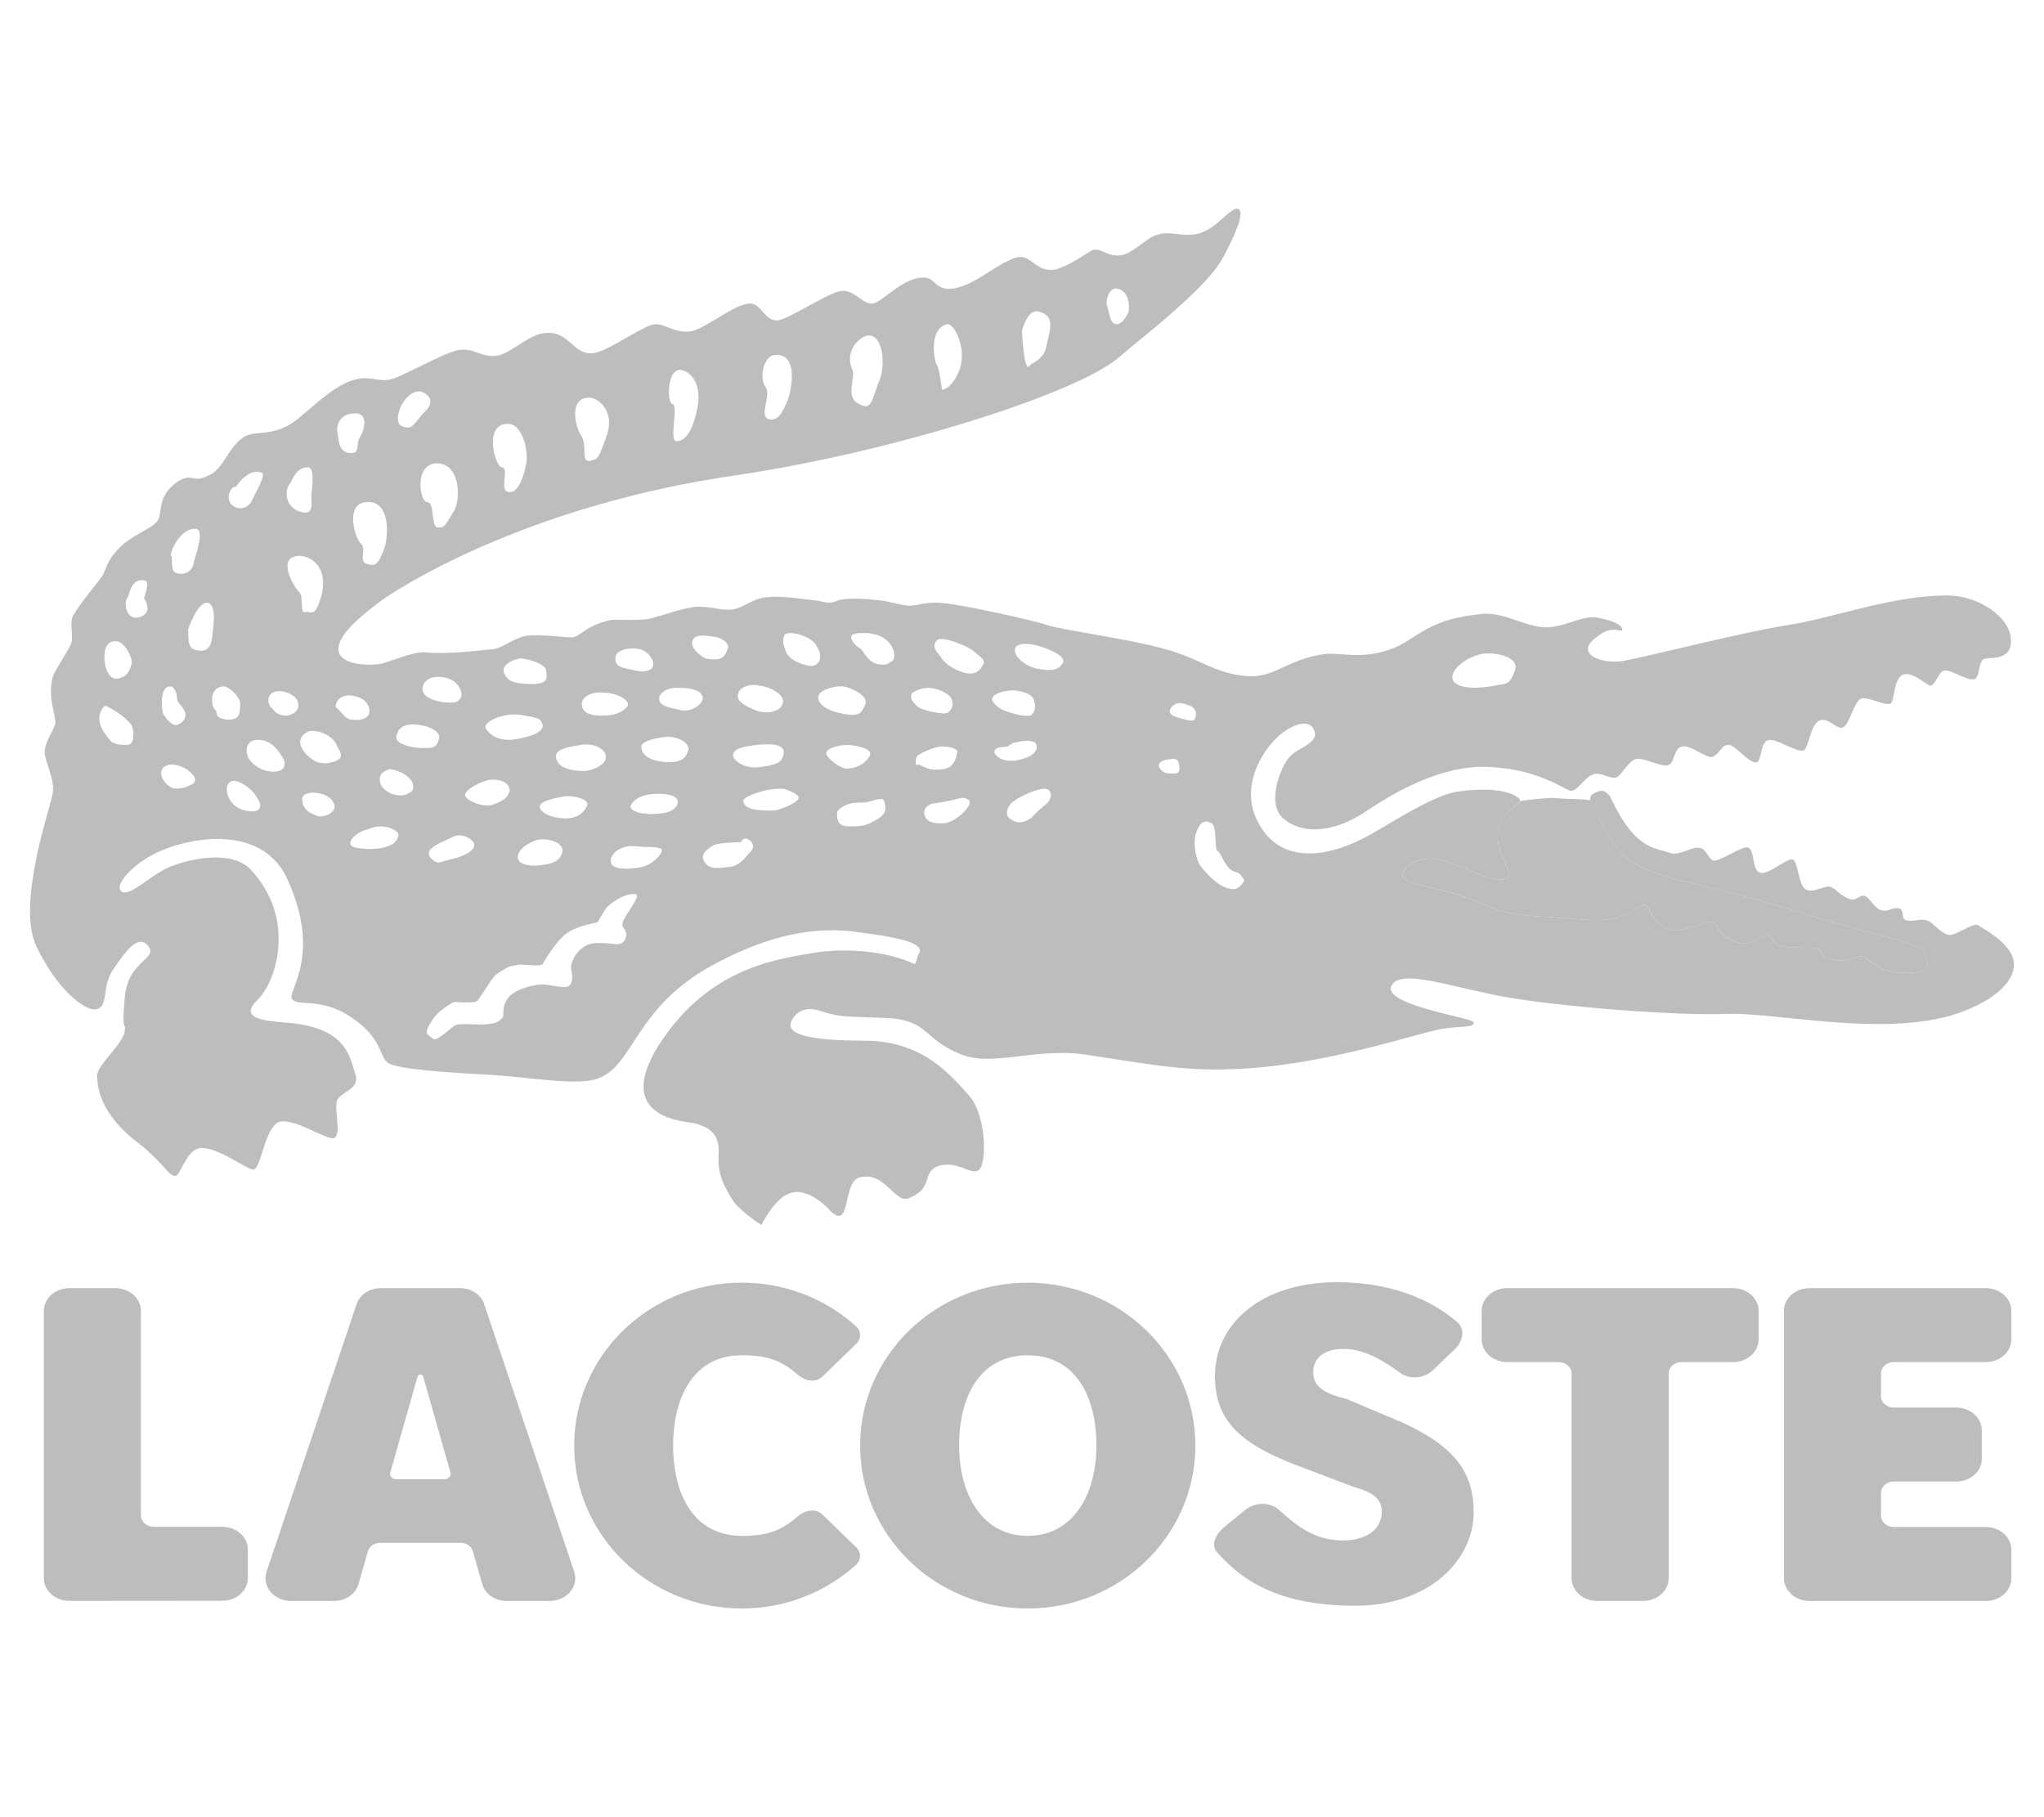 <?xml version="1.0" encoding="UTF-8"?> <svg xmlns="http://www.w3.org/2000/svg" width="72" height="64" viewBox="0 0 72 64" fill="none"><g clip-path="url(#clip0_12_19)"><path fill-rule="evenodd" clip-rule="evenodd" d="M54.7 28.101C54.48 28.101 53.886 28.157 53.541 28.212C53.478 28.38 52.57 28.742 52.789 29.744C52.945 30.357 53.29 30.803 53.133 30.914C52.695 31.137 52.069 30.747 51.505 30.552C50.941 30.301 50.065 29.967 49.5 30.608C48.998 31.221 50.722 31.137 52.194 31.833C53.291 32.335 54.043 32.223 55.797 32.391C57.551 32.501 57.645 31.833 57.926 31.861C58.178 31.917 58.084 32.529 58.898 32.752C59.274 32.836 60.12 32.418 60.276 32.474C60.527 32.501 60.527 32.948 61.122 33.17C61.78 33.337 61.968 33.003 62.187 32.92C62.375 32.836 62.407 33.254 62.782 33.337C63.158 33.393 63.722 33.365 64.004 33.393C64.223 33.477 64.004 33.727 64.631 33.811C65.194 33.895 65.383 33.616 65.664 33.699C65.884 33.783 66.166 34.34 67.356 34.257C68.108 34.201 67.921 33.783 67.732 33.477C67.512 33.17 65.884 32.92 63.252 32.084C58.804 30.719 57.614 31.054 56.674 29.438C56.298 28.77 56.08 28.407 56.017 28.185C55.765 28.129 55.295 28.157 54.7 28.101Z" fill="#BDBDBD"></path><path fill-rule="evenodd" clip-rule="evenodd" d="M69.674 32.585C69.485 32.474 68.859 33.004 68.609 32.92C68.326 32.836 68.107 32.502 67.888 32.418C67.606 32.335 67.449 32.474 67.168 32.418C66.948 32.391 67.105 32.084 66.916 32C66.665 31.917 66.54 32.139 66.258 32.056C66.039 32 65.882 31.639 65.694 31.555C65.475 31.499 65.413 31.749 65.162 31.666C64.817 31.555 64.723 31.332 64.504 31.248C64.316 31.137 63.909 31.471 63.627 31.332C63.345 31.221 63.345 30.357 63.157 30.273C62.938 30.19 62.248 30.886 61.966 30.719C61.715 30.608 61.81 29.967 61.59 29.855C61.402 29.744 60.557 30.385 60.337 30.301C60.15 30.217 60.117 29.883 59.836 29.855C59.585 29.828 59.146 30.134 58.865 30.05C58.301 29.855 57.611 29.939 56.766 28.157C56.672 27.934 56.484 27.794 56.296 27.878C55.795 28.045 55.983 28.212 56.672 29.438C57.611 31.053 58.802 30.719 63.25 32.084C65.881 32.92 67.51 33.17 67.729 33.477C67.918 33.783 68.106 34.2 67.353 34.256C66.163 34.34 65.881 33.783 65.662 33.699C65.38 33.615 65.192 33.894 64.629 33.811C64.002 33.727 64.221 33.477 64.002 33.393C63.719 33.365 63.155 33.393 62.78 33.337C62.404 33.254 62.373 32.836 62.185 32.919C61.966 33.003 61.777 33.337 61.119 33.17C60.525 32.947 60.525 32.501 60.274 32.473C60.117 32.417 59.271 32.836 58.896 32.752C58.081 32.529 58.175 31.917 57.924 31.861C57.642 31.833 57.549 32.501 55.794 32.39C54.041 32.223 53.288 32.334 52.192 31.833C50.719 31.137 48.996 31.22 49.497 30.608C50.062 29.967 50.939 30.301 51.502 30.552C52.067 30.747 52.693 31.137 53.131 30.914C53.288 30.802 52.943 30.357 52.787 29.744C52.568 28.658 53.633 28.324 53.539 28.157C53.382 27.961 52.787 27.683 51.346 27.878C50.375 28.017 48.495 29.326 48.025 29.521C47.555 29.772 45.614 30.691 44.548 29.326C43.483 27.934 44.454 26.513 44.893 26.068C45.3 25.622 45.989 25.288 46.239 25.622C46.584 26.151 45.77 26.291 45.425 26.653C45.111 27.015 44.611 28.241 45.174 28.798C45.77 29.355 46.866 29.41 48.119 28.575C49.153 27.879 50.844 26.904 52.504 27.015C54.196 27.098 55.073 27.795 55.324 27.851C55.575 27.879 55.794 27.378 56.138 27.266C56.389 27.182 56.733 27.461 56.952 27.377C57.14 27.266 57.36 26.82 57.61 26.736C57.893 26.653 58.582 27.07 58.801 26.931C58.989 26.848 58.958 26.319 59.271 26.291C59.584 26.235 60.117 26.736 60.336 26.653C60.618 26.514 60.618 26.235 60.9 26.235C61.119 26.235 61.621 26.904 61.872 26.848C62.059 26.82 61.997 26.152 62.279 26.068C62.56 25.984 63.281 26.514 63.532 26.43C63.719 26.347 63.751 25.538 64.095 25.372C64.409 25.26 64.722 25.706 64.91 25.622C65.161 25.538 65.317 24.619 65.6 24.592C65.85 24.564 66.351 24.842 66.57 24.787C66.758 24.759 66.664 23.923 67.04 23.756C67.417 23.645 67.886 24.174 68.012 24.146C68.2 24.091 68.294 23.645 68.482 23.617C68.701 23.561 69.265 23.979 69.547 23.923C69.766 23.84 69.673 23.227 69.923 23.199C70.111 23.143 70.894 23.282 70.831 22.503C70.8 21.723 69.673 20.971 68.608 20.971C66.665 20.971 64.723 21.723 63.062 22.001C61.403 22.252 57.988 23.143 57.142 23.283C56.296 23.394 55.482 22.976 56.233 22.447C56.829 21.945 57.142 22.335 57.142 22.169C57.142 22.001 56.766 21.834 56.233 21.75C55.669 21.667 55.012 22.169 54.291 22.085C53.571 22.001 52.851 21.5 52.068 21.639C50.157 21.834 49.875 22.587 48.904 22.892C47.933 23.227 47.212 22.976 46.679 23.032C45.364 23.199 44.894 23.895 43.923 23.811C42.764 23.728 42.2 23.143 40.947 22.836C39.756 22.502 37.47 22.196 36.937 22.029C36.374 21.834 33.899 21.304 33.304 21.249C32.646 21.165 32.333 21.332 32.051 21.332C31.737 21.332 31.33 21.165 30.891 21.137C30.484 21.081 29.826 21.054 29.545 21.137C29.295 21.249 29.202 21.249 28.857 21.166C28.575 21.138 27.541 20.971 27.103 21.027C26.476 21.055 26.225 21.416 25.756 21.472C25.317 21.5 24.879 21.305 24.378 21.389C23.877 21.472 23.469 21.639 23.031 21.75C22.624 21.89 21.872 21.806 21.527 21.834C20.588 22.029 20.462 22.447 20.118 22.447C19.804 22.447 18.677 22.28 18.332 22.447C17.956 22.586 17.643 22.837 17.361 22.864C17.017 22.892 15.764 23.06 14.98 22.976C14.542 22.948 13.79 23.282 13.477 23.366C13.101 23.449 12.224 23.449 11.973 23.06C11.722 22.586 12.411 21.89 13.571 21.054C14.354 20.525 18.771 17.767 25.944 16.737C31.552 15.902 38.098 13.812 39.477 12.531C40.072 12.002 42.484 10.191 43.079 9.077C43.674 7.963 43.861 7.323 43.548 7.35C43.236 7.434 42.86 8.019 42.264 8.214C41.7 8.381 41.199 8.103 40.761 8.27C40.354 8.381 39.884 8.966 39.446 8.994C38.976 9.049 38.788 8.687 38.442 8.826C38.098 9.049 37.535 9.412 37.158 9.495C36.375 9.606 36.344 8.799 35.623 9.133C34.871 9.467 34.339 10.024 33.588 10.163C32.898 10.247 32.992 9.774 32.522 9.774C31.77 9.774 31.05 10.693 30.705 10.693C30.361 10.693 30.079 10.191 29.64 10.247C29.233 10.275 27.949 11.139 27.448 11.278C26.915 11.362 26.821 10.637 26.382 10.693C25.85 10.721 24.879 11.557 24.346 11.668C23.782 11.752 23.469 11.418 23.093 11.418C22.718 11.418 21.558 12.281 20.994 12.421C20.18 12.588 20.117 11.669 19.24 11.724C18.614 11.752 17.956 12.505 17.455 12.532C16.922 12.588 16.703 12.226 16.108 12.337C15.45 12.504 14.166 13.284 13.727 13.368C13.32 13.451 13.007 13.229 12.505 13.368C11.565 13.618 10.689 14.733 10.093 15.011C9.436 15.345 8.966 15.178 8.621 15.373C7.994 15.763 7.9 16.543 7.305 16.766C6.773 17.017 6.804 16.654 6.302 16.933C5.457 17.49 5.77 18.103 5.52 18.381C5.269 18.66 4.58 18.882 4.173 19.328C3.765 19.746 3.765 19.997 3.608 20.276C3.421 20.554 2.7 21.39 2.544 21.752C2.45 22.113 2.638 22.503 2.45 22.781C2.325 23.032 2.043 23.45 1.887 23.756C1.636 24.48 1.981 25.204 1.949 25.483C1.887 25.733 1.573 26.151 1.573 26.486C1.573 26.82 1.949 27.461 1.855 27.962C1.761 28.463 0.602 31.778 1.26 33.282C1.981 34.841 3.046 35.677 3.421 35.538C3.828 35.426 3.578 34.758 3.985 34.146C4.392 33.56 4.862 32.837 5.238 33.337C5.551 33.811 4.486 33.811 4.392 35.176C4.267 36.484 4.455 35.928 4.392 36.318C4.361 36.736 3.421 37.515 3.421 37.877C3.421 38.267 3.515 39.242 4.893 40.273C5.739 40.941 5.927 41.387 6.146 41.415C6.334 41.471 6.522 40.634 6.929 40.467C7.493 40.244 8.715 41.219 8.934 41.192C9.216 41.108 9.31 39.771 9.811 39.52C10.313 39.325 11.534 40.189 11.785 40.078C12.035 39.91 11.753 39.075 11.879 38.741C12.035 38.434 12.725 38.351 12.505 37.794C12.317 37.236 12.223 36.15 10 36.011C9.341 35.955 8.433 35.872 9.028 35.259C9.718 34.646 10.469 32.39 8.84 30.636C8.151 29.883 6.585 30.301 6.146 30.468C5.363 30.719 4.58 31.639 4.267 31.388C3.985 31.137 4.893 30.107 6.303 29.744C7.681 29.354 9.436 29.438 10.125 30.97C11.346 33.643 10.125 34.897 10.282 35.176C10.469 35.454 11.158 35.148 12.129 35.677C13.508 36.484 13.32 37.181 13.664 37.432C13.977 37.654 15.638 37.766 17.173 37.849C18.739 37.933 20.462 38.295 21.182 37.933C22.341 37.404 22.435 35.426 25.129 33.977C26.476 33.254 28.261 32.529 30.266 32.836C32.49 33.114 32.522 33.393 32.334 33.643C32.302 33.783 32.24 33.977 32.209 33.95C31.143 33.449 29.609 33.393 28.669 33.56C27.29 33.783 24.941 34.117 23.218 36.791C21.526 39.465 24.252 39.493 24.534 39.576C24.847 39.688 25.348 39.827 25.317 40.607C25.254 41.387 25.536 41.832 25.849 42.334C26.225 42.779 26.821 43.141 26.821 43.141C26.821 43.141 27.259 42.25 27.761 42.055C28.262 41.805 28.857 42.25 29.139 42.529C30.016 43.532 29.64 41.665 30.267 41.471C31.175 41.22 31.519 42.418 32.021 42.195C32.929 41.833 32.428 41.276 33.086 41.053C33.775 40.885 34.183 41.388 34.464 41.22C34.777 41.025 34.746 39.299 34.151 38.602C33.493 37.878 32.522 36.652 30.454 36.652C28.418 36.652 27.761 36.402 27.854 36.039C27.948 35.677 28.355 35.426 28.857 35.594C29.64 35.844 29.734 35.788 30.987 35.844C32.803 35.873 32.396 36.568 33.9 37.153C35.028 37.571 36.5 36.874 38.317 37.153C40.165 37.432 41.7 37.738 43.391 37.654C46.587 37.571 50.127 36.318 50.816 36.234C51.537 36.123 51.913 36.206 51.913 36.011C51.913 35.844 48.811 35.426 48.999 34.758C49.25 34.118 50.722 34.647 52.758 35.065C54.794 35.455 59.148 35.788 60.84 35.706C62.657 35.678 65.758 36.402 68.295 35.873C69.58 35.594 70.801 34.897 70.927 34.118C71.084 33.337 69.924 32.752 69.674 32.585ZM52.194 23.032C52.695 22.948 53.572 23.143 53.353 23.644C53.165 24.146 53.072 24.062 52.664 24.146C52.257 24.229 51.411 24.313 51.192 23.978C51.003 23.644 51.63 23.143 52.194 23.032ZM39.445 10.191C39.758 10.331 39.79 10.721 39.758 10.972C39.664 11.194 39.508 11.417 39.351 11.417C39.1 11.417 39.1 11.111 39.007 10.804C38.912 10.553 39.1 10.024 39.445 10.191ZM36.563 10.971C37.221 11.11 36.971 11.64 36.845 12.252C36.751 12.67 36.344 12.782 36.281 12.865C36.062 13.227 35.999 11.64 35.999 11.64C35.999 11.64 36.187 10.888 36.563 10.971ZM33.368 11.417C33.619 11.389 34.057 12.253 33.806 13.005C33.525 13.729 33.18 13.729 33.18 13.729C33.18 13.729 33.086 12.921 32.992 12.838C32.898 12.698 32.71 11.556 33.368 11.417ZM30.486 11.835C31.082 11.64 31.238 12.838 30.956 13.45C30.705 14.091 30.705 14.481 30.267 14.23C29.734 14.007 30.173 13.228 30.016 13.005C29.828 12.614 29.985 12.058 30.486 11.835ZM27.291 12.504C28.043 12.42 27.948 13.478 27.761 14.063C27.541 14.592 27.385 14.843 27.072 14.76C26.727 14.648 27.166 13.951 26.978 13.645C26.727 13.367 26.884 12.531 27.291 12.504ZM24.002 13.032C24.44 13.116 24.754 13.701 24.534 14.509C24.346 15.344 24.064 15.539 23.814 15.539C23.563 15.539 23.908 14.23 23.688 14.23C23.5 14.23 23.469 12.949 24.002 13.032ZM20.775 14.007C21.057 14.007 21.684 14.481 21.37 15.344C21.057 16.235 21.057 16.152 20.775 16.235C20.462 16.291 20.681 15.706 20.493 15.372C20.274 15.093 19.992 13.979 20.775 14.007ZM17.862 14.927C18.426 14.899 18.645 15.957 18.52 16.402C18.426 16.848 18.238 17.406 17.893 17.322C17.58 17.266 17.956 16.459 17.674 16.459C17.455 16.458 17.016 14.954 17.862 14.927ZM16.014 17.962C15.638 18.575 15.669 18.575 15.419 18.575C15.168 18.575 15.325 17.684 15.043 17.684C14.792 17.684 14.573 16.375 15.356 16.319C16.202 16.291 16.233 17.517 16.014 17.962ZM14.761 13.784C14.949 13.784 15.419 14.063 14.98 14.481C14.573 14.898 14.542 15.177 14.166 15.01C13.79 14.899 14.165 13.812 14.761 13.784ZM4.11 22.586C4.36 22.586 4.674 23.143 4.643 23.366C4.58 23.533 4.549 23.812 4.173 23.895C3.828 23.978 3.703 23.478 3.703 23.394C3.672 23.283 3.578 22.53 4.11 22.586ZM4.486 26.235C4.298 26.235 4.079 26.235 3.922 26.124C3.828 25.984 3.202 25.427 3.672 24.87C3.703 24.787 4.486 25.26 4.643 25.566C4.737 25.789 4.737 26.235 4.486 26.235ZM5.144 21.583C5.05 21.722 4.799 21.806 4.643 21.722C4.392 21.583 4.392 21.137 4.486 21.054C4.549 21.026 4.58 20.358 5.081 20.441C5.332 20.469 5.05 21.026 5.081 21.082C5.144 21.166 5.269 21.472 5.144 21.583ZM26.006 24.424C26.038 24.229 26.382 24.062 26.727 24.146C27.166 24.174 27.667 24.508 27.573 24.759C27.542 25.009 27.072 25.204 26.602 25.009C26.194 24.842 25.913 24.675 26.006 24.424ZM26.633 26.235C26.915 26.207 27.667 26.151 27.604 26.513C27.573 26.847 27.385 26.931 26.79 27.015C26.194 27.098 25.819 26.764 25.819 26.597C25.85 26.319 26.32 26.291 26.633 26.235ZM25.067 22.419C25.411 22.419 25.724 22.669 25.63 22.864C25.537 23.06 25.505 23.31 24.879 23.199C24.66 23.115 24.378 22.837 24.378 22.669C24.378 22.335 24.754 22.363 25.067 22.419ZM21.684 23.115C21.746 22.837 22.341 22.781 22.623 22.892C22.937 23.032 23.125 23.394 22.937 23.561C22.718 23.7 22.498 23.645 22.122 23.561C21.746 23.477 21.653 23.394 21.684 23.115ZM21.276 24.397C21.746 24.397 22.31 24.703 22.059 24.926C21.871 25.093 21.684 25.204 21.182 25.204C20.681 25.204 20.493 25.037 20.493 24.787C20.493 24.564 20.806 24.341 21.276 24.397ZM20.462 26.235C20.994 26.151 21.37 26.43 21.339 26.68C21.339 26.931 20.869 27.154 20.556 27.154C20.18 27.154 19.648 27.07 19.585 26.68C19.522 26.346 20.18 26.291 20.462 26.235ZM19.021 28.463C18.927 28.212 19.585 28.101 19.898 28.045C20.18 28.017 20.775 28.129 20.681 28.379C20.588 28.574 20.399 28.825 19.898 28.825C19.397 28.797 19.115 28.658 19.021 28.463ZM19.804 30.023C19.71 30.385 19.334 30.44 19.052 30.468C18.739 30.524 18.238 30.468 18.238 30.19C18.238 29.883 18.677 29.661 18.927 29.577C19.429 29.494 19.898 29.744 19.804 30.023ZM18.426 23.199C18.613 23.227 19.209 23.366 19.24 23.616C19.24 23.811 19.397 24.09 18.739 24.09C18.144 24.09 17.893 24.006 17.768 23.728C17.58 23.394 18.238 23.143 18.426 23.199ZM18.332 25.176C18.958 25.288 19.052 25.288 19.115 25.538C19.146 25.789 18.677 25.956 18.144 26.04C17.58 26.123 17.267 25.9 17.11 25.65C17.016 25.427 17.706 25.093 18.332 25.176ZM17.267 27.46C17.58 27.432 17.956 27.544 17.956 27.85C17.893 28.101 17.706 28.212 17.392 28.324C17.11 28.463 16.484 28.24 16.39 28.045C16.295 27.85 16.922 27.516 17.267 27.46ZM16.703 29.772C16.703 30.023 16.139 30.217 15.857 30.273C15.638 30.301 15.45 30.468 15.262 30.301C15.043 30.134 15.074 29.967 15.23 29.855C15.324 29.744 15.92 29.494 16.045 29.438C16.295 29.354 16.734 29.577 16.703 29.772ZM15.419 23.839C15.92 23.839 16.139 24.09 16.233 24.313C16.296 24.508 16.233 24.619 16.108 24.703C16.014 24.786 15.45 24.758 15.137 24.591C14.698 24.397 14.855 23.839 15.419 23.839ZM12.913 17.684C13.602 17.628 13.727 18.464 13.57 19.216C13.32 19.94 13.226 19.94 12.913 19.857C12.631 19.773 12.913 19.355 12.725 19.16C12.505 18.993 12.129 17.712 12.913 17.684ZM12.411 14.564C13.038 14.481 12.819 15.177 12.693 15.372C12.505 15.623 12.725 15.985 12.317 15.957C11.879 15.902 11.941 15.428 11.879 15.177C11.847 14.899 12.036 14.592 12.411 14.564ZM10.188 17.071C10.313 16.904 10.407 16.486 10.814 16.459C11.095 16.403 11.002 17.099 10.97 17.433C10.97 17.767 11.065 18.186 10.563 18.018C10.031 17.851 10.031 17.266 10.188 17.071ZM8.245 17.154C8.339 17.154 8.339 17.099 8.339 17.099C8.339 17.099 8.777 16.458 9.216 16.653C9.404 16.681 8.934 17.489 8.872 17.628C8.778 17.851 8.464 18.018 8.182 17.795C7.901 17.545 8.151 17.154 8.245 17.154ZM6.93 18.631C7.18 18.714 6.93 19.439 6.835 19.773C6.804 20.107 6.522 20.274 6.24 20.19C5.958 20.163 6.115 19.577 6.021 19.577C5.958 19.522 6.334 18.547 6.93 18.631ZM6.021 24.174C6.209 24.229 6.24 24.564 6.24 24.619C6.24 24.759 6.428 24.842 6.522 25.093C6.585 25.288 6.428 25.483 6.209 25.538C5.959 25.538 5.739 25.12 5.739 25.12C5.739 25.176 5.551 24.146 6.021 24.174ZM6.804 27.599C6.616 27.711 6.397 27.794 6.115 27.766C5.833 27.683 5.52 27.265 5.771 27.015C6.021 26.82 6.397 26.987 6.585 27.098C6.773 27.238 6.992 27.46 6.804 27.599ZM6.898 22.892C6.522 22.837 6.679 22.196 6.616 22.196C6.616 22.196 6.992 21.055 7.368 21.249C7.65 21.416 7.494 22.169 7.462 22.53C7.399 22.864 7.212 22.976 6.898 22.892ZM7.587 25.009C7.462 24.953 7.305 24.229 7.869 24.174C8.088 24.174 8.464 24.563 8.464 24.786C8.433 25.037 8.527 25.371 7.994 25.343C7.494 25.288 7.681 25.037 7.587 25.009ZM8.934 28.575C8.747 28.575 8.37 28.547 8.151 28.24C7.963 28.017 7.901 27.628 8.151 27.516C8.339 27.432 8.84 27.711 9.06 28.101C9.31 28.463 9.06 28.575 8.934 28.575ZM9.592 27.182C9.341 27.154 9.06 27.07 8.84 26.82C8.621 26.597 8.621 26.124 8.966 26.068C9.498 25.984 9.811 26.402 10 26.764C10.125 27.154 9.749 27.182 9.592 27.182ZM10.093 25.204C9.842 25.204 9.718 25.12 9.592 24.953C9.404 24.842 9.341 24.341 9.842 24.341C10.093 24.341 10.469 24.508 10.5 24.759C10.563 25.037 10.313 25.176 10.093 25.204ZM10.563 19.578C10.908 19.578 11.535 19.912 11.346 20.887C11.095 21.834 10.97 21.5 10.751 21.555C10.563 21.639 10.689 21.026 10.563 20.887C10.313 20.636 9.718 19.578 10.563 19.578ZM11.19 28.742C10.97 28.658 10.689 28.547 10.657 28.24C10.563 27.962 10.908 27.878 11.19 27.934C11.534 27.962 11.785 28.212 11.785 28.408C11.785 28.658 11.377 28.797 11.19 28.742ZM11.785 26.82C11.628 26.847 11.534 26.931 11.19 26.847C10.877 26.736 10.219 26.124 10.814 25.789C11.002 25.65 11.722 25.817 11.879 26.29C12.129 26.68 11.973 26.736 11.785 26.82ZM11.847 24.926C11.753 24.842 11.941 24.397 12.443 24.508C12.913 24.592 13.038 24.87 13.007 25.12C12.913 25.371 12.599 25.371 12.348 25.343C12.129 25.288 11.973 25.009 11.847 24.926ZM13.727 29.772C13.57 29.855 13.226 29.939 12.756 29.883C12.348 29.855 12.255 29.744 12.411 29.521C12.599 29.326 12.725 29.271 13.101 29.159C13.476 29.02 13.915 29.187 14.009 29.326C14.103 29.438 13.915 29.744 13.727 29.772ZM14.353 27.961C14.103 28.101 13.57 27.961 13.414 27.627C13.289 27.265 13.508 27.181 13.696 27.098C13.915 27.07 14.447 27.293 14.542 27.599C14.573 27.794 14.573 27.85 14.353 27.961ZM14.855 26.346C14.635 26.346 13.821 26.235 13.978 25.873C14.071 25.483 14.542 25.483 14.792 25.538C14.949 25.538 15.607 25.733 15.45 26.067C15.356 26.43 15.074 26.319 14.855 26.346ZM22.059 32.919C22.059 33.114 21.934 33.254 21.746 33.254C21.527 33.254 20.901 33.114 20.587 33.337C20.274 33.532 20.086 33.894 20.117 34.145C20.18 34.34 20.18 34.647 20.024 34.73C19.898 34.841 19.303 34.647 19.052 34.674C18.833 34.674 18.05 34.841 17.862 35.204C17.643 35.538 17.8 35.788 17.674 35.873C17.549 36.011 17.361 36.067 17.173 36.067C16.985 36.123 16.139 36.011 16.014 36.123C15.826 36.234 15.356 36.736 15.23 36.568C15.074 36.402 14.855 36.485 15.262 35.873C15.45 35.594 15.951 35.288 16.014 35.288C16.045 35.288 16.672 35.343 16.797 35.26C16.922 35.148 17.298 34.479 17.455 34.34C18.082 33.894 18.05 34.062 18.238 33.977C18.426 33.95 19.053 34.062 19.115 33.95C19.209 33.783 19.585 33.17 19.898 32.919C20.306 32.585 20.964 32.529 21.058 32.473C21.088 32.39 21.245 32.167 21.34 32C21.465 31.833 22.029 31.415 22.404 31.499C22.592 31.554 21.935 32.334 21.935 32.501C21.871 32.669 22.059 32.697 22.059 32.919ZM22.529 30.552C22.059 30.636 21.558 30.608 21.527 30.385C21.464 30.218 21.621 29.967 21.934 29.856C22.216 29.744 22.497 29.828 22.717 29.828C22.905 29.828 23.375 29.828 23.312 29.967C23.281 30.106 22.999 30.468 22.529 30.552ZM23.187 28.658C22.655 28.714 22.154 28.575 22.216 28.38C22.31 28.157 22.623 27.962 23.093 27.962C23.563 27.934 23.877 28.045 23.877 28.24C23.877 28.408 23.688 28.63 23.187 28.658ZM24.252 26.402C24.159 26.736 23.97 26.82 23.626 26.847C23.281 26.847 22.592 26.764 22.592 26.291C22.592 26.068 23.312 25.956 23.469 25.956C23.626 25.9 24.284 26.068 24.252 26.402ZM24.754 24.619C24.691 24.87 24.284 25.093 23.97 25.009C23.626 24.926 23.187 24.87 23.219 24.592C23.219 24.424 23.5 24.174 24.002 24.229C24.534 24.229 24.785 24.424 24.754 24.619ZM26.414 30.023C26.288 30.134 26.132 30.44 25.756 30.524C25.411 30.552 24.973 30.691 24.785 30.301C24.691 30.106 24.847 29.939 25.129 29.772C25.348 29.661 26.1 29.661 26.1 29.661C26.1 29.661 26.194 29.438 26.382 29.577C26.57 29.689 26.57 29.883 26.414 30.023ZM27.291 28.547C26.977 28.547 26.225 28.574 26.194 28.24C26.1 28.101 26.601 27.934 26.915 27.85C27.29 27.767 27.541 27.767 27.666 27.795C27.791 27.85 28.136 27.962 28.136 28.101C28.137 28.24 27.573 28.491 27.291 28.547ZM27.698 22.976C27.573 22.697 27.542 22.447 27.667 22.335C27.886 22.196 28.638 22.447 28.763 22.753C28.951 23.032 28.951 23.366 28.638 23.45C28.325 23.477 27.792 23.227 27.698 22.976ZM28.825 24.592C28.763 24.341 29.327 24.146 29.703 24.174C30.016 24.229 30.58 24.508 30.486 24.787C30.361 25.093 30.298 25.176 30.016 25.176C29.734 25.176 28.857 25.009 28.825 24.592ZM29.108 26.569C29.045 26.346 29.609 26.235 29.828 26.235C30.016 26.235 30.862 26.346 30.612 26.652C30.455 26.931 30.11 27.07 29.828 27.07C29.609 27.07 29.202 26.764 29.108 26.569ZM30.799 28.909C30.486 29.104 30.267 29.104 29.891 29.104C29.546 29.104 29.483 28.909 29.483 28.658C29.483 28.463 29.828 28.324 29.985 28.296C30.173 28.24 30.392 28.296 30.58 28.24C30.705 28.212 30.705 28.212 30.893 28.157C31.05 28.129 31.144 28.101 31.175 28.324C31.238 28.547 31.144 28.742 30.799 28.909ZM31.426 23.283C31.269 23.366 31.269 23.45 30.956 23.394C30.58 23.366 30.392 22.865 30.298 22.837C30.172 22.781 29.89 22.503 30.015 22.363C30.172 22.252 30.862 22.252 31.175 22.503C31.551 22.781 31.551 23.199 31.426 23.283ZM32.115 24.424C32.209 24.341 32.428 24.229 32.71 24.229C32.992 24.229 33.368 24.397 33.493 24.564C33.588 24.759 33.588 24.926 33.399 25.093C33.274 25.204 32.428 25.009 32.303 24.87C32.115 24.703 32.052 24.564 32.115 24.424ZM32.334 26.931C32.241 27.015 32.209 26.736 32.334 26.597C32.522 26.485 32.929 26.291 33.18 26.291C33.399 26.291 33.775 26.346 33.713 26.513C33.681 26.68 33.619 27.098 33.118 27.098C32.616 27.154 32.428 26.903 32.334 26.931ZM33.305 28.992C32.898 29.02 32.616 28.964 32.554 28.658C32.522 28.38 32.836 28.296 32.898 28.296C32.929 28.296 33.274 28.24 33.368 28.212C33.588 28.212 33.963 27.962 34.151 28.212C34.245 28.38 33.713 28.909 33.305 28.992ZM34.652 23.366C34.589 23.478 34.464 23.812 33.994 23.7C33.524 23.561 33.305 23.366 33.18 23.199C33.086 23.032 32.741 22.781 33.023 22.531C33.18 22.419 33.9 22.67 34.245 22.893C34.527 23.143 34.684 23.199 34.652 23.366ZM34.965 24.564C35.06 24.397 35.435 24.313 35.718 24.313C35.999 24.341 36.375 24.424 36.437 24.703C36.501 24.953 36.437 25.037 36.344 25.176C36.188 25.288 35.623 25.12 35.404 25.037C35.153 24.953 34.871 24.675 34.965 24.564ZM35.028 26.485C35.028 26.291 35.342 26.319 35.498 26.291C35.561 26.235 35.655 26.151 35.905 26.124C36.093 26.068 36.501 26.068 36.501 26.235C36.563 26.346 36.501 26.597 35.999 26.736C35.435 26.903 35.06 26.68 35.028 26.485ZM36.845 28.324C36.845 28.324 36.437 28.658 36.344 28.797C36.188 28.881 35.937 29.104 35.561 28.825C35.342 28.63 35.561 28.296 35.718 28.212C35.843 28.101 36.782 27.6 36.971 27.85C37.127 28.101 36.845 28.324 36.845 28.324ZM37.408 23.394C37.221 23.644 36.938 23.616 36.594 23.561C36.281 23.533 35.717 23.199 35.748 22.864C35.811 22.586 36.375 22.669 36.688 22.781C37.033 22.892 37.628 23.143 37.408 23.394ZM41.136 27.238C40.949 27.238 40.479 26.82 41.23 26.736C41.513 26.68 41.544 26.847 41.544 27.098C41.544 27.293 41.293 27.238 41.136 27.238ZM41.544 25.288C41.23 25.204 41.105 25.093 41.293 24.87C41.513 24.703 41.606 24.759 41.888 24.842C42.107 24.926 42.17 25.093 42.107 25.26C42.076 25.455 41.888 25.372 41.544 25.288ZM43.329 31.304C42.89 31.221 42.483 30.747 42.264 30.468C42.076 30.134 42.014 29.521 42.17 29.243C42.295 28.909 42.483 28.881 42.671 28.993C42.89 29.104 42.765 29.94 42.89 29.967C43.047 30.051 43.141 30.637 43.548 30.72C43.674 30.72 43.831 30.998 43.831 30.998C43.831 30.998 43.674 31.387 43.329 31.304Z" fill="#BDBDBD"></path><path fill-rule="evenodd" clip-rule="evenodd" d="M36.203 56.65C39.464 56.65 42.107 54.081 42.107 50.912C42.107 47.743 39.464 45.175 36.203 45.175C32.942 45.175 30.298 47.743 30.298 50.912C30.299 54.081 32.942 56.65 36.203 56.65ZM36.203 54.092C34.628 54.092 33.785 52.668 33.785 50.912C33.785 49.156 34.536 47.733 36.203 47.733C37.869 47.733 38.621 49.156 38.621 50.912C38.621 52.668 37.778 54.092 36.203 54.092ZM10.25 56.385H11.76C11.961 56.386 12.156 56.328 12.315 56.218C12.473 56.108 12.585 55.954 12.632 55.78L12.957 54.639C13.008 54.458 13.184 54.337 13.394 54.337H16.222C16.431 54.337 16.607 54.458 16.658 54.639L16.983 55.78C17.03 55.954 17.142 56.108 17.3 56.218C17.459 56.327 17.654 56.386 17.855 56.385H19.364C19.505 56.385 19.643 56.355 19.768 56.299C19.894 56.243 20.003 56.162 20.087 56.062C20.17 55.962 20.227 55.846 20.251 55.723C20.275 55.6 20.267 55.474 20.227 55.355L17.058 45.938C17.004 45.772 16.891 45.626 16.735 45.523C16.579 45.42 16.39 45.365 16.195 45.367H13.42C13.015 45.367 12.674 45.593 12.558 45.938L9.389 55.355C9.348 55.474 9.34 55.6 9.364 55.723C9.388 55.846 9.445 55.962 9.528 56.062C9.612 56.162 9.721 56.243 9.846 56.299C9.972 56.355 10.11 56.385 10.25 56.385ZM15.663 52.098H13.952C13.92 52.098 13.888 52.091 13.86 52.078C13.831 52.065 13.806 52.047 13.786 52.025C13.766 52.002 13.752 51.976 13.746 51.948C13.739 51.92 13.739 51.891 13.747 51.863L14.713 48.467C14.735 48.389 14.88 48.389 14.902 48.467L15.868 51.863C15.875 51.891 15.876 51.92 15.869 51.948C15.862 51.976 15.848 52.002 15.829 52.024C15.809 52.047 15.784 52.065 15.755 52.078C15.726 52.091 15.695 52.098 15.663 52.098ZM20.225 50.913C20.225 54.081 22.869 56.65 26.13 56.65C27.686 56.65 29.102 56.065 30.157 55.108C30.342 54.94 30.338 54.668 30.159 54.494L28.973 53.343C28.736 53.113 28.371 53.179 28.118 53.395C27.541 53.889 27.084 54.092 26.13 54.092C24.463 54.092 23.712 52.669 23.712 50.912V50.912C23.712 49.156 24.463 47.732 26.13 47.732C27.084 47.732 27.541 47.934 28.118 48.429C28.371 48.645 28.736 48.711 28.973 48.481L30.159 47.33C30.338 47.157 30.342 46.884 30.157 46.716C29.102 45.759 27.686 45.174 26.13 45.174C22.869 45.174 20.225 47.743 20.225 50.911V50.913ZM48.674 53.236C48.674 53.895 48.092 54.254 47.3 54.254C46.302 54.254 45.655 53.724 45.057 53.179C44.74 52.891 44.21 52.901 43.875 53.172L43.133 53.773C42.844 54.008 42.626 54.401 42.872 54.672C43.673 55.553 44.869 56.553 47.753 56.553C50.312 56.553 51.911 54.967 51.911 53.258C51.911 51.863 51.248 50.94 49.374 50.089L47.433 49.27C46.608 49.074 46.257 48.809 46.257 48.33C46.257 47.821 46.658 47.509 47.315 47.509C48.089 47.509 48.741 47.936 49.328 48.355C49.673 48.601 50.179 48.543 50.48 48.255L51.255 47.508C51.524 47.249 51.624 46.818 51.339 46.571C50.404 45.764 49.007 45.159 47.096 45.159C44.392 45.159 42.797 46.65 42.797 48.461C42.797 49.989 43.633 50.782 45.447 51.518L47.677 52.365C48.383 52.56 48.674 52.802 48.674 53.236ZM68.908 49.574H66.709C66.65 49.574 66.591 49.563 66.536 49.543C66.482 49.523 66.432 49.494 66.39 49.457C66.348 49.419 66.315 49.375 66.293 49.327C66.27 49.278 66.258 49.226 66.258 49.174V48.372C66.258 48.151 66.46 47.972 66.709 47.972H69.95C70.068 47.972 70.185 47.951 70.295 47.911C70.404 47.871 70.503 47.812 70.587 47.738C70.67 47.663 70.737 47.575 70.782 47.478C70.827 47.381 70.85 47.277 70.85 47.172V46.168C70.85 46.063 70.827 45.959 70.782 45.862C70.737 45.765 70.67 45.676 70.587 45.602C70.503 45.528 70.404 45.469 70.295 45.429C70.185 45.389 70.068 45.368 69.95 45.368H63.739C63.621 45.368 63.504 45.389 63.395 45.429C63.286 45.469 63.187 45.528 63.103 45.602C63.02 45.677 62.953 45.765 62.908 45.862C62.863 45.959 62.84 46.063 62.84 46.168V55.585C62.84 55.797 62.935 56 63.103 56.15C63.272 56.3 63.501 56.385 63.739 56.385H69.95C70.189 56.385 70.418 56.3 70.587 56.151C70.755 56 70.85 55.797 70.85 55.585V54.58C70.85 54.368 70.755 54.164 70.587 54.014C70.418 53.864 70.189 53.78 69.95 53.78H66.709C66.65 53.78 66.591 53.77 66.536 53.75C66.482 53.73 66.432 53.7 66.39 53.663C66.348 53.626 66.315 53.582 66.293 53.533C66.27 53.485 66.258 53.432 66.258 53.38V52.578C66.258 52.358 66.46 52.178 66.709 52.178H68.908C69.026 52.178 69.144 52.158 69.253 52.118C69.362 52.077 69.461 52.018 69.545 51.944C69.629 51.87 69.695 51.782 69.74 51.684C69.785 51.587 69.809 51.483 69.808 51.378V50.374C69.809 50.269 69.785 50.165 69.74 50.068C69.695 49.971 69.629 49.883 69.545 49.808C69.462 49.734 69.362 49.675 69.253 49.635C69.144 49.594 69.027 49.574 68.908 49.574ZM56.26 56.385H57.879C58.376 56.385 58.779 56.026 58.779 55.584V48.372C58.779 48.151 58.98 47.972 59.228 47.972H61.046C61.285 47.972 61.514 47.887 61.683 47.737C61.852 47.587 61.947 47.384 61.947 47.171V46.168C61.947 45.956 61.852 45.752 61.683 45.602C61.514 45.452 61.285 45.367 61.046 45.367H53.092C52.974 45.367 52.857 45.388 52.747 45.428C52.638 45.469 52.539 45.528 52.455 45.602C52.372 45.676 52.305 45.764 52.26 45.861C52.215 45.959 52.192 46.063 52.192 46.168V47.171C52.192 47.276 52.215 47.381 52.26 47.478C52.305 47.575 52.372 47.663 52.455 47.737C52.539 47.812 52.638 47.871 52.747 47.911C52.857 47.951 52.974 47.972 53.092 47.972H54.909C55.158 47.972 55.359 48.151 55.359 48.372V55.584C55.36 55.797 55.455 56 55.623 56.15C55.792 56.3 56.021 56.384 56.26 56.385ZM7.831 53.773H5.414C5.294 53.773 5.18 53.731 5.095 53.656C5.011 53.581 4.963 53.479 4.963 53.373V46.168C4.963 45.956 4.869 45.752 4.7 45.602C4.531 45.452 4.302 45.368 4.064 45.367H2.445C2.206 45.368 1.977 45.452 1.808 45.602C1.64 45.752 1.545 45.956 1.545 46.168V55.584C1.545 56.026 1.948 56.384 2.446 56.383L7.121 56.379L7.833 56.378C8.071 56.378 8.3 56.293 8.468 56.143C8.637 55.993 8.731 55.79 8.731 55.578V54.573C8.731 54.468 8.708 54.364 8.663 54.267C8.618 54.17 8.551 54.082 8.468 54.008C8.384 53.933 8.285 53.874 8.176 53.834C8.067 53.794 7.95 53.773 7.831 53.773Z" fill="#BDBDBD"></path></g><defs><clipPath id="clip0_12_19"><rect width="72" height="64" fill="white"></rect></clipPath></defs></svg> 